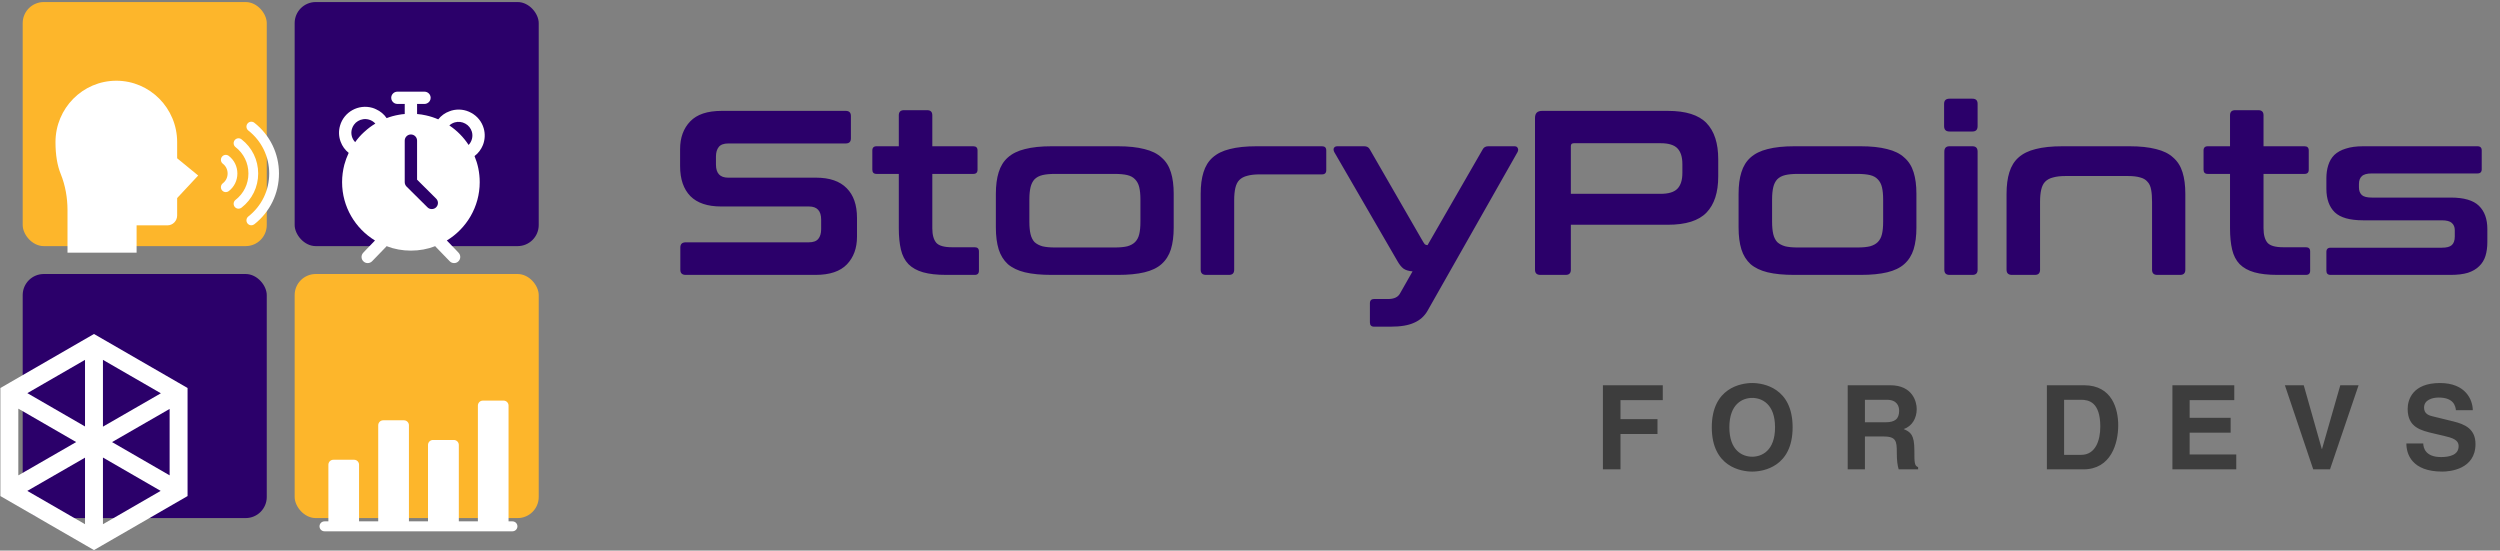 <svg width="1067" height="235" viewBox="0 0 1067 235" fill="none" xmlns="http://www.w3.org/2000/svg">
<rect x="0" y="0" width="1067" height="235" fill="#808080" stroke="none"/>
<path d="M360.968 47.325C362.435 47.325 363.168 48.059 363.168 49.525V59.025C363.168 60.492 362.435 61.225 360.968 61.225H310.868C308.935 61.225 307.568 61.725 306.768 62.725C305.968 63.725 305.568 65.092 305.568 66.825V70.225C305.568 73.959 307.301 75.825 310.768 75.825H348.268C354.068 75.825 358.435 77.325 361.368 80.325C364.301 83.258 365.768 87.492 365.768 93.025V101.025C365.768 105.892 364.335 109.825 361.468 112.825C358.602 115.825 354.135 117.325 348.068 117.325H292.668C291.135 117.325 290.368 116.592 290.368 115.125V105.625C290.368 104.159 291.135 103.425 292.668 103.425H345.168C347.102 103.425 348.468 102.925 349.268 101.925C350.068 100.925 350.468 99.558 350.468 97.825V93.725C350.468 89.992 348.735 88.125 345.268 88.125H307.768C301.968 88.125 297.601 86.659 294.668 83.725C291.735 80.725 290.268 76.459 290.268 70.925V63.625C290.268 58.758 291.701 54.825 294.568 51.825C297.435 48.825 301.901 47.325 307.968 47.325H360.968ZM383.61 62.425V49.225C383.61 47.758 384.344 47.025 385.81 47.025H395.71C397.177 47.025 397.91 47.758 397.91 49.225V62.425H415.41C416.61 62.425 417.21 63.025 417.21 64.225V72.425C417.21 73.625 416.61 74.225 415.41 74.225H397.91V97.425C397.91 100.225 398.477 102.292 399.61 103.625C400.744 104.892 402.977 105.525 406.31 105.525H416.01C417.21 105.525 417.81 106.125 417.81 107.325V115.525C417.81 116.725 417.21 117.325 416.01 117.325H403.91C399.91 117.325 396.61 116.959 394.01 116.225C391.41 115.492 389.31 114.325 387.71 112.725C386.177 111.125 385.11 109.059 384.51 106.525C383.91 103.992 383.61 100.959 383.61 97.425V74.225H374.11C372.91 74.225 372.31 73.625 372.31 72.425V64.225C372.31 63.025 372.91 62.425 374.11 62.425H383.61ZM477.134 62.425C481.6 62.425 485.367 62.825 488.434 63.625C491.5 64.359 493.934 65.558 495.734 67.225C497.6 68.825 498.934 70.925 499.734 73.525C500.534 76.058 500.934 79.125 500.934 82.725V97.125C500.934 100.725 500.534 103.825 499.734 106.425C498.934 108.959 497.6 111.059 495.734 112.725C493.934 114.325 491.5 115.492 488.434 116.225C485.367 116.959 481.6 117.325 477.134 117.325H448.834C444.3 117.325 440.5 116.959 437.434 116.225C434.434 115.492 432 114.325 430.134 112.725C428.334 111.059 427.034 108.959 426.234 106.425C425.434 103.825 425.034 100.725 425.034 97.125V82.725C425.034 79.125 425.434 76.058 426.234 73.525C427.034 70.925 428.334 68.825 430.134 67.225C432 65.558 434.434 64.359 437.434 63.625C440.5 62.825 444.3 62.425 448.834 62.425H477.134ZM439.334 94.625C439.334 96.758 439.5 98.525 439.834 99.925C440.167 101.325 440.734 102.459 441.534 103.325C442.4 104.125 443.534 104.725 444.934 105.125C446.334 105.459 448.1 105.625 450.234 105.625H475.734C477.934 105.625 479.734 105.459 481.134 105.125C482.534 104.725 483.634 104.125 484.434 103.325C485.3 102.459 485.9 101.325 486.234 99.925C486.567 98.525 486.734 96.758 486.734 94.625V85.125C486.734 83.058 486.567 81.325 486.234 79.925C485.9 78.525 485.3 77.392 484.434 76.525C483.634 75.659 482.534 75.058 481.134 74.725C479.734 74.392 477.934 74.225 475.734 74.225H450.234C448.1 74.225 446.334 74.392 444.934 74.725C443.534 75.058 442.4 75.659 441.534 76.525C440.734 77.392 440.167 78.525 439.834 79.925C439.5 81.325 439.334 83.058 439.334 85.125V94.625ZM564.25 62.425C565.45 62.425 566.05 63.025 566.05 64.225V72.625C566.05 73.825 565.45 74.425 564.25 74.425H537.65C535.517 74.425 533.75 74.625 532.35 75.025C530.95 75.359 529.817 75.959 528.95 76.825C528.15 77.625 527.584 78.758 527.25 80.225C526.917 81.625 526.75 83.359 526.75 85.425V115.125C526.75 116.592 526.017 117.325 524.55 117.325H514.75C513.217 117.325 512.45 116.592 512.45 115.125V82.725C512.45 79.125 512.85 76.058 513.65 73.525C514.45 70.925 515.75 68.825 517.55 67.225C519.417 65.558 521.85 64.359 524.85 63.625C527.917 62.825 531.717 62.425 536.25 62.425H564.25ZM646.378 62.425C647.112 62.425 647.578 62.692 647.778 63.225C648.045 63.692 648.012 64.258 647.678 64.925L609.278 132.625C607.945 134.959 606.045 136.659 603.578 137.725C601.178 138.859 597.812 139.425 593.478 139.425H586.478C585.278 139.425 584.678 138.825 584.678 137.625V129.425C584.678 128.225 585.278 127.625 586.478 127.625H592.378C594.912 127.625 596.612 126.859 597.478 125.325L602.878 115.825C601.212 115.692 599.912 115.292 598.978 114.625C598.112 113.959 597.278 112.925 596.478 111.525L569.478 64.925C569.145 64.258 569.078 63.692 569.278 63.225C569.545 62.692 570.045 62.425 570.778 62.425H582.278C583.412 62.425 584.212 62.892 584.678 63.825L606.878 102.325C607.412 103.259 607.812 103.892 608.078 104.225C608.412 104.492 608.812 104.625 609.278 104.625L632.778 63.825C633.245 62.892 634.045 62.425 635.178 62.425H646.378ZM711.84 47.325C719.507 47.325 725.007 49.059 728.34 52.525C731.673 55.992 733.34 61.125 733.34 67.925V75.325C733.34 82.125 731.673 87.258 728.34 90.725C725.007 94.192 719.507 95.925 711.84 95.925H670.44V115.125C670.44 116.592 669.707 117.325 668.24 117.325H657.44C655.907 117.325 655.14 116.592 655.14 115.125V50.325C655.14 48.325 656.14 47.325 658.14 47.325H711.84ZM670.44 82.725H708.74C712.14 82.725 714.54 81.992 715.94 80.525C717.34 79.058 718.04 76.825 718.04 73.825V70.025C718.04 67.025 717.34 64.792 715.94 63.325C714.54 61.858 712.14 61.125 708.74 61.125H671.74C670.873 61.125 670.44 61.525 670.44 62.325V82.725ZM794.126 62.425C798.593 62.425 802.359 62.825 805.426 63.625C808.493 64.359 810.926 65.558 812.726 67.225C814.593 68.825 815.926 70.925 816.726 73.525C817.526 76.058 817.926 79.125 817.926 82.725V97.125C817.926 100.725 817.526 103.825 816.726 106.425C815.926 108.959 814.593 111.059 812.726 112.725C810.926 114.325 808.493 115.492 805.426 116.225C802.359 116.959 798.593 117.325 794.126 117.325H765.826C761.293 117.325 757.493 116.959 754.426 116.225C751.426 115.492 748.993 114.325 747.126 112.725C745.326 111.059 744.026 108.959 743.226 106.425C742.426 103.825 742.026 100.725 742.026 97.125V82.725C742.026 79.125 742.426 76.058 743.226 73.525C744.026 70.925 745.326 68.825 747.126 67.225C748.993 65.558 751.426 64.359 754.426 63.625C757.493 62.825 761.293 62.425 765.826 62.425H794.126ZM756.326 94.625C756.326 96.758 756.493 98.525 756.826 99.925C757.159 101.325 757.726 102.459 758.526 103.325C759.393 104.125 760.526 104.725 761.926 105.125C763.326 105.459 765.093 105.625 767.226 105.625H792.726C794.926 105.625 796.726 105.459 798.126 105.125C799.526 104.725 800.626 104.125 801.426 103.325C802.293 102.459 802.893 101.325 803.226 99.925C803.559 98.525 803.726 96.758 803.726 94.625V85.125C803.726 83.058 803.559 81.325 803.226 79.925C802.893 78.525 802.293 77.392 801.426 76.525C800.626 75.659 799.526 75.058 798.126 74.725C796.726 74.392 794.926 74.225 792.726 74.225H767.226C765.093 74.225 763.326 74.392 761.926 74.725C760.526 75.058 759.393 75.659 758.526 76.525C757.726 77.392 757.159 78.525 756.826 79.925C756.493 81.325 756.326 83.058 756.326 85.125V94.625ZM841.842 62.425C843.309 62.425 844.042 63.192 844.042 64.725V115.125C844.042 116.592 843.309 117.325 841.842 117.325H832.042C830.576 117.325 829.842 116.592 829.842 115.125V64.725C829.842 63.192 830.576 62.425 832.042 62.425H841.842ZM841.842 42.125C843.309 42.125 844.042 42.858 844.042 44.325V53.825C844.042 55.358 843.309 56.125 841.842 56.125H832.042C830.509 56.125 829.742 55.358 829.742 53.825V44.325C829.742 42.858 830.509 42.125 832.042 42.125H841.842ZM908.896 62.425C913.362 62.425 917.129 62.825 920.196 63.625C923.262 64.359 925.696 65.558 927.496 67.225C929.362 68.825 930.696 70.925 931.496 73.525C932.296 76.058 932.696 79.125 932.696 82.725V115.125C932.696 116.592 931.962 117.325 930.496 117.325H920.696C919.229 117.325 918.496 116.592 918.496 115.125V86.125C918.496 84.058 918.362 82.325 918.096 80.925C917.829 79.459 917.296 78.325 916.496 77.525C915.762 76.659 914.729 76.058 913.396 75.725C912.062 75.325 910.329 75.125 908.196 75.125H881.596C879.462 75.125 877.696 75.325 876.296 75.725C874.896 76.058 873.762 76.659 872.896 77.525C872.096 78.325 871.529 79.459 871.196 80.925C870.862 82.325 870.696 84.058 870.696 86.125V115.125C870.696 116.592 869.962 117.325 868.496 117.325H858.696C857.162 117.325 856.396 116.592 856.396 115.125V82.725C856.396 79.125 856.796 76.058 857.596 73.525C858.396 70.925 859.696 68.825 861.496 67.225C863.362 65.558 865.796 64.359 868.796 63.625C871.862 62.825 875.662 62.425 880.196 62.425H908.896ZM951.774 62.425V49.225C951.774 47.758 952.508 47.025 953.974 47.025H963.874C965.341 47.025 966.074 47.758 966.074 49.225V62.425H983.574C984.774 62.425 985.374 63.025 985.374 64.225V72.425C985.374 73.625 984.774 74.225 983.574 74.225H966.074V97.425C966.074 100.225 966.641 102.292 967.774 103.625C968.908 104.892 971.141 105.525 974.474 105.525H984.174C985.374 105.525 985.974 106.125 985.974 107.325V115.525C985.974 116.725 985.374 117.325 984.174 117.325H972.074C968.074 117.325 964.774 116.959 962.174 116.225C959.574 115.492 957.474 114.325 955.874 112.725C954.341 111.125 953.274 109.059 952.674 106.525C952.074 103.992 951.774 100.959 951.774 97.425V74.225H942.274C941.074 74.225 940.474 73.625 940.474 72.425V64.225C940.474 63.025 941.074 62.425 942.274 62.425H951.774ZM1057.4 62.425C1058.6 62.425 1059.2 63.025 1059.2 64.225V72.225C1059.2 73.425 1058.6 74.025 1057.4 74.025H1012.3C1010.23 74.025 1008.8 74.425 1008 75.225C1007.2 75.959 1006.8 77.058 1006.8 78.525V80.025C1006.8 81.359 1007.2 82.425 1008 83.225C1008.8 83.959 1010.23 84.325 1012.3 84.325H1046C1051.6 84.325 1055.6 85.492 1058 87.825C1060.4 90.159 1061.6 93.459 1061.6 97.725V103.325C1061.6 105.525 1061.33 107.492 1060.8 109.225C1060.26 110.959 1059.36 112.425 1058.1 113.625C1056.9 114.825 1055.3 115.759 1053.3 116.425C1051.3 117.025 1048.83 117.325 1045.9 117.325H994.698C993.498 117.325 992.898 116.725 992.898 115.525V107.525C992.898 106.325 993.498 105.725 994.698 105.725H1042.1C1044.16 105.725 1045.6 105.359 1046.4 104.625C1047.26 103.892 1047.7 102.659 1047.7 100.925V98.225C1047.7 96.892 1047.26 95.859 1046.4 95.125C1045.6 94.392 1044.16 94.025 1042.1 94.025H1008.5C1002.9 94.025 998.898 92.892 996.498 90.625C994.098 88.292 992.898 84.925 992.898 80.525V76.125C992.898 74.058 993.165 72.192 993.698 70.525C994.231 68.792 995.098 67.325 996.298 66.125C997.565 64.925 999.198 64.025 1001.2 63.425C1003.2 62.758 1005.66 62.425 1008.6 62.425H1057.4Z" fill="#2B006A"/>
<path opacity="0.7" d="M691.623 185.225V200.325H684.123V164.425H709.673V170.775H691.623V178.875H707.423V185.225H691.623ZM730.59 182.375C730.59 165.525 743.09 163.475 747.84 163.475C752.59 163.475 765.09 165.525 765.09 182.375C765.09 199.225 752.59 201.275 747.84 201.275C743.09 201.275 730.59 199.225 730.59 182.375ZM738.09 182.375C738.09 192.425 743.79 194.925 747.84 194.925C751.89 194.925 757.59 192.425 757.59 182.375C757.59 172.325 751.89 169.825 747.84 169.825C743.79 169.825 738.09 172.325 738.09 182.375ZM788.606 200.325V164.425H806.756C816.306 164.425 818.056 171.475 818.056 174.575C818.056 178.525 816.056 181.925 812.506 183.125C815.456 184.425 817.056 185.525 817.056 192.225C817.056 197.475 817.056 198.775 818.656 199.375V200.325H810.356C809.856 198.625 809.556 196.775 809.556 193.075C809.556 188.175 809.256 186.275 803.706 186.275H795.956V200.325H788.606ZM795.956 180.225H804.756C808.656 180.225 810.556 178.875 810.556 175.325C810.556 173.425 809.706 170.625 805.306 170.625H795.956V180.225ZM873.606 200.325V164.425H889.456C901.556 164.425 904.056 174.725 904.056 181.525C904.056 189.225 901.006 200.325 889.156 200.325H873.606ZM880.956 170.625V194.125H888.256C894.356 194.125 896.406 187.975 896.406 182.075C896.406 171.475 891.356 170.625 888.156 170.625H880.956ZM953.59 164.425V170.775H934.54V178.325H952.04V184.675H934.54V193.975H954.44V200.325H927.19V164.425H953.59ZM991.039 191.625L998.839 164.425H1006.64L994.439 200.325H987.289L975.189 164.425H983.239L990.939 191.625H991.039ZM1027.04 189.275H1034.24C1034.29 191.275 1035.29 195.075 1041.84 195.075C1045.39 195.075 1049.34 194.225 1049.34 190.425C1049.34 187.625 1046.64 186.875 1042.84 185.975L1038.99 185.075C1033.19 183.725 1027.59 182.425 1027.59 174.525C1027.59 170.525 1029.74 163.475 1041.39 163.475C1052.39 163.475 1055.34 170.675 1055.39 175.075H1048.19C1047.99 173.475 1047.39 169.675 1040.84 169.675C1037.99 169.675 1034.59 170.725 1034.59 173.975C1034.59 176.775 1036.89 177.375 1038.39 177.725L1047.14 179.875C1052.04 181.075 1056.54 183.075 1056.54 189.525C1056.54 200.325 1045.54 201.275 1042.39 201.275C1029.29 201.275 1027.04 193.725 1027.04 189.275Z" fill="#222222"/>
<rect x="9.686" y="0.873" width="104.168" height="104.168" rx="9" fill="#FDB62B"/>
<path d="M75.609 60.672C75.609 46.204 63.993 34.454 49.658 34.454C35.298 34.454 23.682 46.204 23.682 60.672C23.682 66.238 24.474 70.692 25.905 74.223C27.899 79.144 28.811 84.438 28.811 89.755V107.828H58.3V96.181H71.442C73.743 96.181 75.609 94.299 75.609 91.976V84.535L84.584 74.907L75.609 67.556V60.672Z" fill="white"/>
<path d="M108.546 52.387C107.636 51.67 106.328 51.841 105.622 52.755C104.916 53.673 105.079 54.993 105.986 55.706C111.653 60.156 114.902 66.841 114.902 74.049C114.902 81.255 111.653 87.94 105.986 92.393C105.079 93.105 104.916 94.428 105.622 95.344C106.033 95.876 106.647 96.155 107.268 96.155C107.716 96.155 108.165 96.011 108.546 95.711C115.234 90.458 119.069 82.562 119.069 74.049C119.069 65.535 115.234 57.638 108.546 52.387Z" fill="white"/>
<path d="M103.074 59.456C102.161 58.747 100.855 58.92 100.153 59.842C99.453 60.762 99.621 62.083 100.535 62.791C104.025 65.498 106.025 69.601 106.025 74.049C106.025 78.495 104.025 82.599 100.535 85.305C99.621 86.014 99.453 87.334 100.153 88.254C100.564 88.793 101.182 89.076 101.807 89.076C102.25 89.076 102.696 88.934 103.074 88.641C107.598 85.129 110.192 79.812 110.192 74.049C110.192 68.284 107.598 62.968 103.074 59.456Z" fill="white"/>
<path d="M97.627 66.527C96.706 65.822 95.401 66.009 94.708 66.931C94.012 67.858 94.193 69.176 95.109 69.878C96.405 70.87 97.147 72.39 97.147 74.049C97.147 75.707 96.405 77.226 95.109 78.218C94.193 78.921 94.012 80.239 94.708 81.165C95.119 81.71 95.739 81.997 96.37 81.997C96.808 81.997 97.251 81.858 97.627 81.57C99.972 79.775 101.314 77.033 101.314 74.049C101.314 71.063 99.972 68.322 97.627 66.527Z" fill="white"/>
<rect x="9.686" y="116.946" width="104.168" height="104.168" rx="9" fill="#2B006A"/>
<path d="M40.111 142.539L0.169 165.599V211.718L40.111 234.778L80.051 211.718V165.599L40.111 142.539ZM43.938 153.585L68.654 167.856L43.938 182.09V153.585ZM36.285 182.014L11.67 167.794L36.285 153.585V182.014ZM32.509 188.673L7.821 202.89V174.412L32.509 188.673ZM36.285 195.328V223.732L11.655 209.513L36.285 195.328ZM43.938 195.276L68.575 209.507L43.938 223.732V195.276ZM47.824 188.682L72.398 174.528V202.878L47.824 188.682Z" fill="white"/>
<rect x="125.759" y="0.873" width="104.168" height="104.168" rx="9" fill="#2B006A"/>
<rect x="125.759" y="116.946" width="104.168" height="104.168" rx="9" fill="#FDB62B"/>
<path d="M218.717 222.518H217.049V173.097C217.049 171.926 216.101 170.978 214.93 170.978H206.082C204.911 170.978 203.963 171.926 203.963 173.097V222.514H195.824V189.9C195.824 188.729 194.873 187.781 193.701 187.781H184.812C184.245 187.774 183.7 187.998 183.301 188.396C182.899 188.795 182.672 189.337 182.672 189.9V222.518H174.533V181.505C174.533 180.333 173.581 179.382 172.41 179.382H163.548C162.377 179.382 161.426 180.333 161.426 181.505V222.518H153.241V198.346C153.241 197.171 152.294 196.223 151.122 196.223H142.274C141.103 196.223 140.155 197.171 140.155 198.346V222.518H138.487C137.316 222.518 136.368 223.465 136.368 224.637C136.368 225.808 137.316 226.76 138.487 226.76H218.717C219.889 226.76 220.836 225.808 220.836 224.637C220.836 223.465 219.888 222.518 218.717 222.518Z" fill="white"/>
<path d="M206.455 54.795C205.639 51.938 203.742 49.58 201.135 48.165C198.553 46.724 195.524 46.383 192.679 47.196C192.416 47.274 192.152 47.353 191.889 47.484H191.863C189.94 48.165 188.28 49.37 187.042 50.943C185.356 50.209 183.591 49.633 181.774 49.239C180.536 48.951 179.298 48.768 178.007 48.663V44.627C178.007 44.627 178.007 44.444 177.981 44.365H181.168C181.616 44.365 182.064 44.261 182.432 44.025C183.249 43.605 183.802 42.741 183.802 41.745C183.802 40.304 182.617 39.124 181.168 39.124H169.604C168.155 39.124 166.97 40.304 166.97 41.745C166.97 42.715 167.523 43.579 168.313 44.025C168.682 44.234 169.13 44.365 169.604 44.365H172.765C172.765 44.365 172.739 44.549 172.739 44.627V48.663C171.922 48.715 171.105 48.82 170.289 48.977C168.471 49.292 166.706 49.764 165.021 50.419C163.914 48.768 162.334 47.458 160.516 46.645C159.989 46.383 159.463 46.174 158.909 46.016C153.009 44.339 146.819 47.72 145.133 53.616C144.448 55.948 144.58 58.359 145.396 60.508C146.081 62.368 147.24 63.993 148.82 65.251C148.057 66.875 147.424 68.579 146.95 70.334C146.344 72.719 146.002 75.182 146.002 77.75C146.002 88.284 151.639 97.535 160.042 102.645L156.328 106.497L155.037 107.86C154.036 108.908 154.062 110.559 155.116 111.555C155.616 112.053 156.275 112.288 156.933 112.288C157.592 112.288 158.329 112.026 158.83 111.476L161.095 109.144L165.02 105.082C168.234 106.314 171.711 106.969 175.372 106.969C179.033 106.969 182.511 106.314 185.724 105.082L189.649 109.144L191.914 111.476C192.415 112.026 193.126 112.288 193.811 112.288C194.496 112.288 195.128 112.053 195.628 111.555C196.682 110.559 196.708 108.908 195.707 107.86L194.417 106.497L190.702 102.645C199.105 97.535 204.742 88.285 204.742 77.75C204.742 75.706 204.531 73.715 204.136 71.802C203.767 70.02 203.214 68.264 202.53 66.613C204.163 65.382 205.374 63.731 206.112 61.896C206.981 59.669 207.139 57.18 206.454 54.795L206.455 54.795ZM155.722 56.079C155.564 56.21 155.406 56.341 155.248 56.498C153.878 57.756 152.64 59.171 151.586 60.665C150.164 59.197 149.611 57.048 150.19 55.057C150.374 54.428 150.664 53.825 151.033 53.301C151.059 53.275 151.086 53.222 151.138 53.17C151.56 52.567 152.113 52.069 152.745 51.703L152.772 51.676C154.115 50.864 155.801 50.576 157.46 51.047C158.514 51.336 159.462 51.938 160.2 52.751C158.593 53.694 157.092 54.821 155.722 56.079ZM186.146 88.468C185.646 88.992 184.961 89.228 184.276 89.228C183.591 89.228 182.932 88.992 182.432 88.468L173.502 79.611C173.028 79.113 172.738 78.458 172.738 77.75V60.01C172.738 58.569 173.924 57.39 175.372 57.39C176.821 57.39 178.006 58.569 178.006 60.01V76.676L186.146 84.773C187.173 85.795 187.174 87.446 186.146 88.468ZM200.002 61.87C197.868 58.568 195.05 55.738 191.784 53.537C192.442 52.934 193.232 52.489 194.128 52.227C195.629 51.807 197.21 51.991 198.58 52.751C199.949 53.484 200.95 54.742 201.398 56.236C201.978 58.254 201.398 60.402 200.002 61.87Z" fill="white"/>
</svg>
